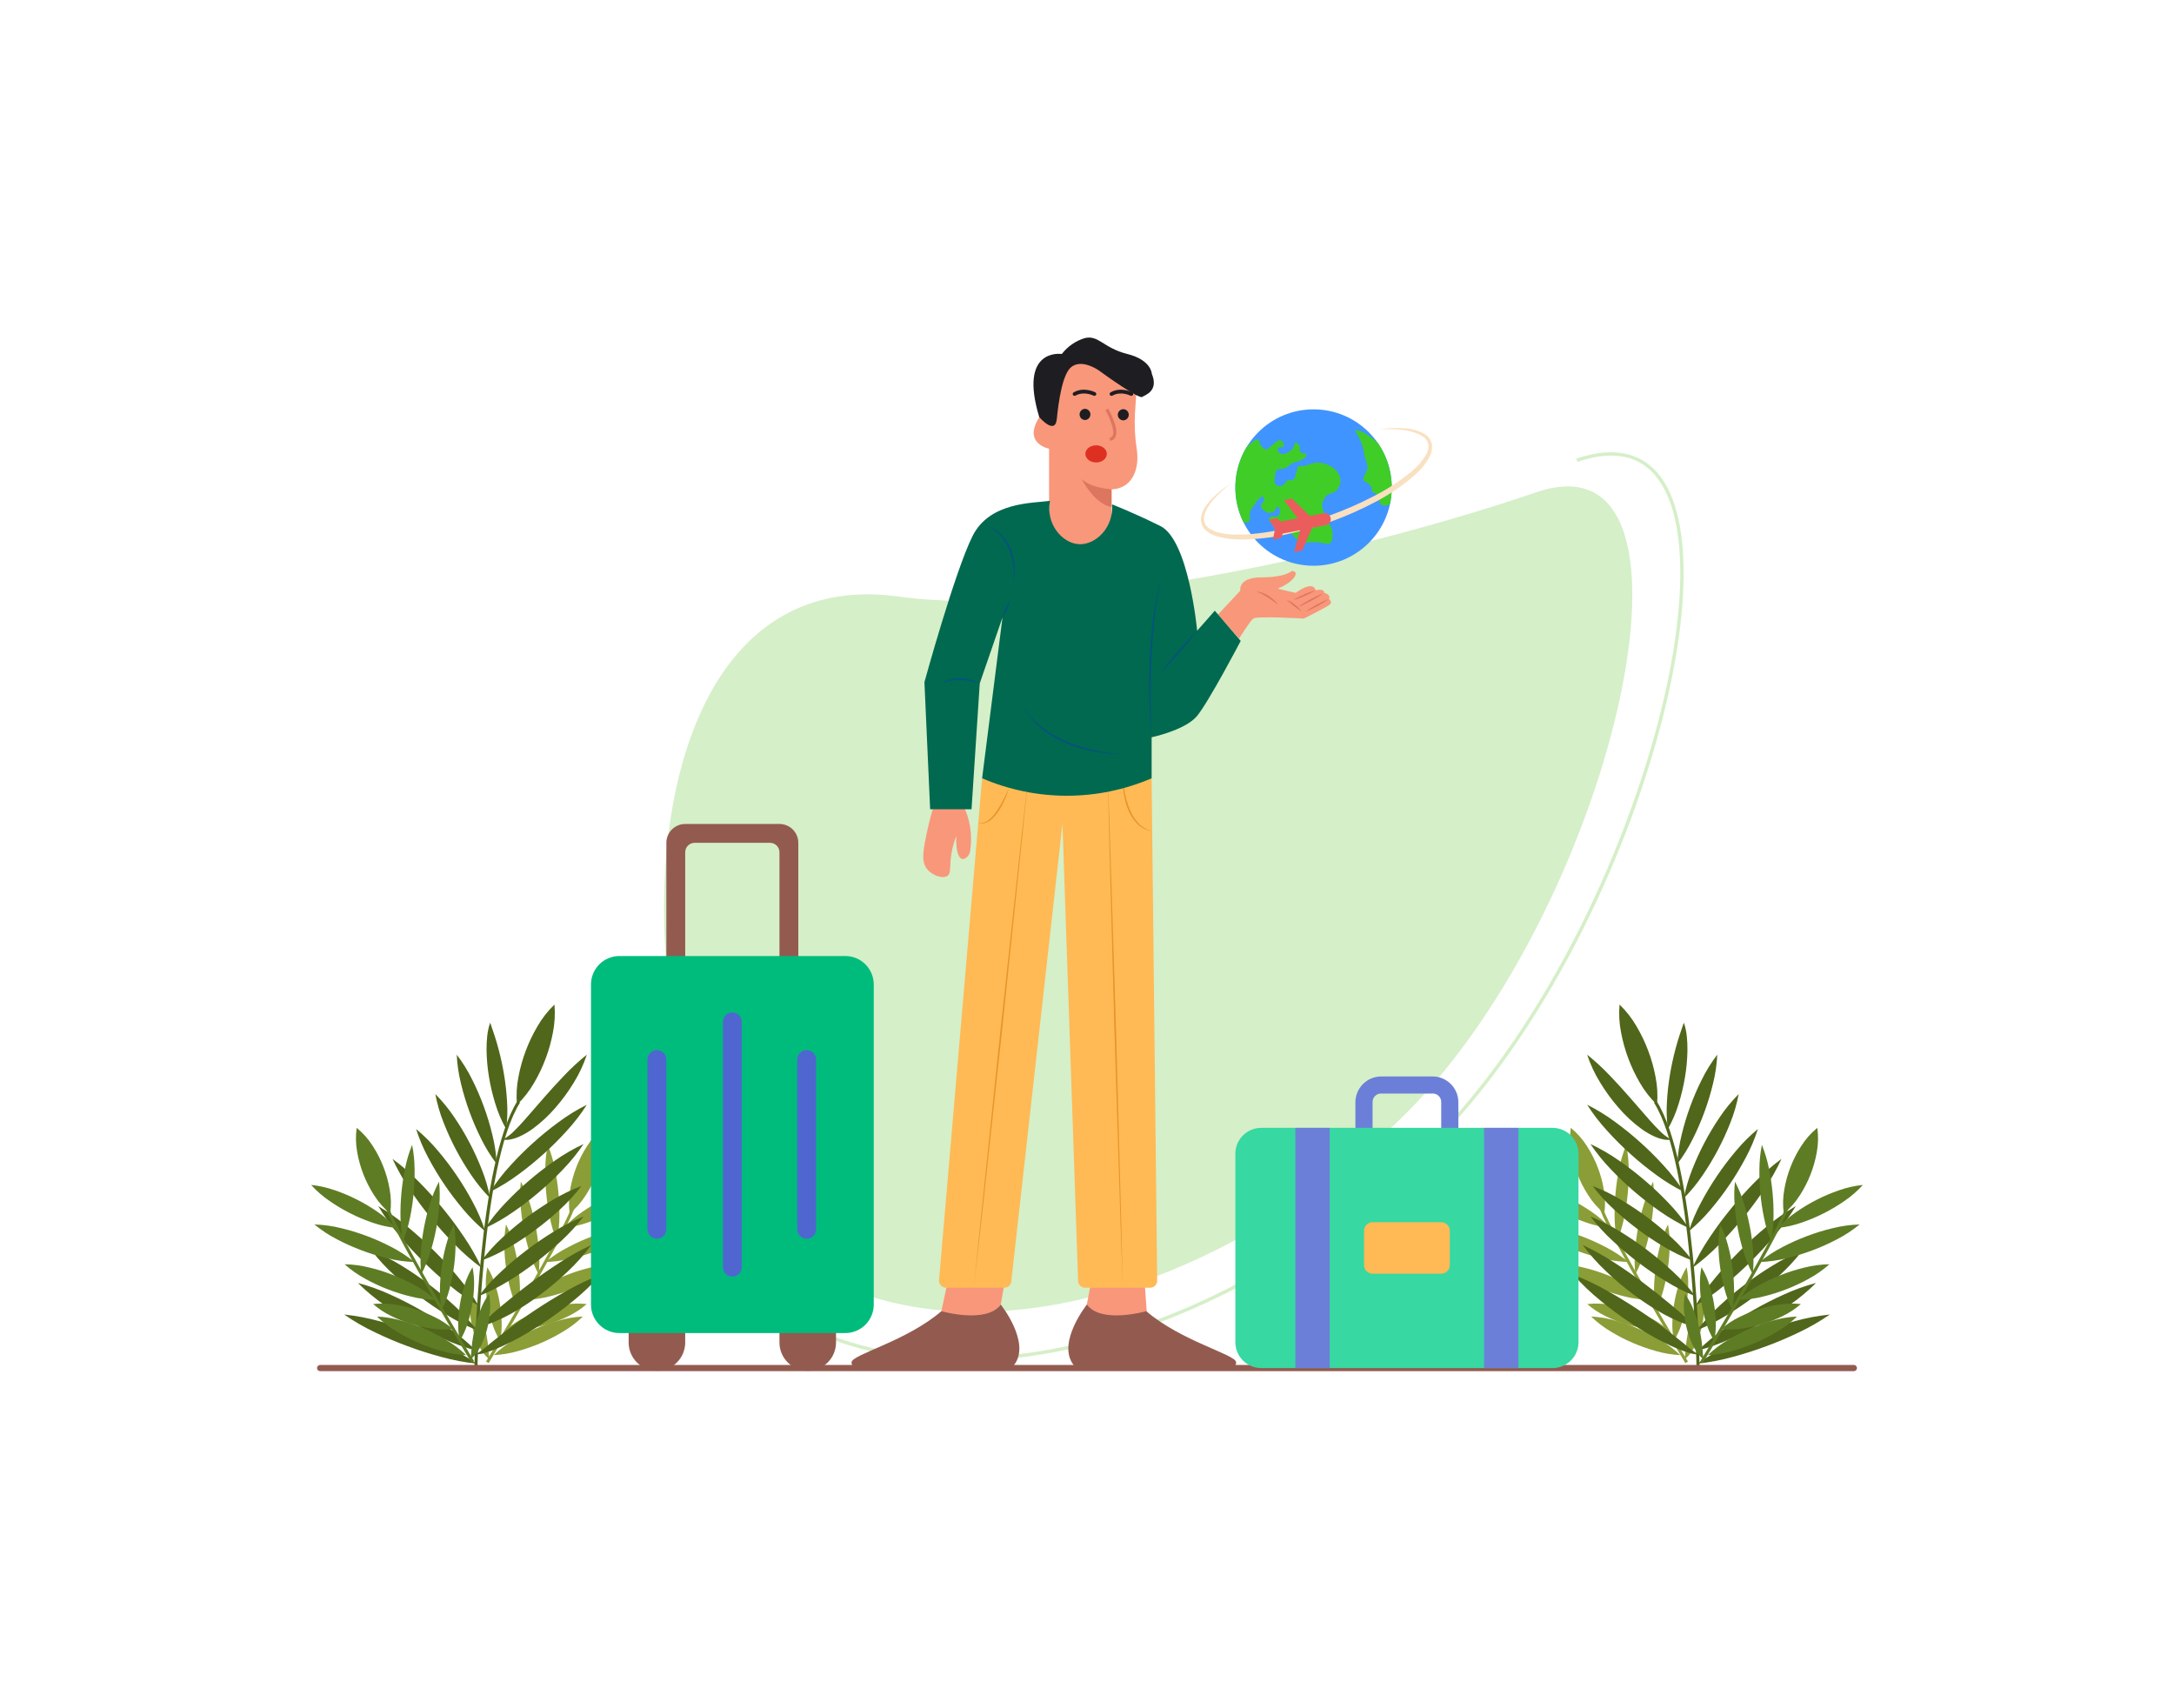 <svg width="700" height="550" viewBox="0 0 700 550" fill="none" xmlns="http://www.w3.org/2000/svg">
<path d="M542.656 438.872C541.688 437.262 518.902 399.286 515.216 389.458L516.136 389.113C519.79 398.858 543.261 437.973 543.498 438.367L542.656 438.872Z" fill="#8B9D36"/>
<path d="M523.63 368.602C522.637 371.06 521.877 373.606 521.362 376.206C520.835 378.753 520.447 381.327 520.202 383.916C519.95 386.505 519.843 389.105 519.882 391.706C519.897 394.358 520.166 397.002 520.684 399.602C521.682 397.145 522.444 394.599 522.958 391.998C523.486 389.451 523.871 386.877 524.112 384.288C524.359 381.699 524.464 379.098 524.426 376.498C524.41 373.847 524.144 371.203 523.631 368.602H523.63ZM532.293 380.446C531.083 382.736 530.097 385.137 529.349 387.616C528.594 390.039 527.977 392.503 527.499 394.996C527.016 397.487 526.675 400.005 526.479 402.535C526.255 405.115 526.283 407.711 526.563 410.286C527.777 407.998 528.765 405.598 529.513 403.118C530.268 400.695 530.884 398.23 531.357 395.737C531.836 393.245 532.175 390.727 532.372 388.197C532.595 385.617 532.568 383.022 532.293 380.447V380.446ZM537.066 394.235C536.001 396.363 535.161 398.597 534.56 400.9C533.953 403.143 533.485 405.421 533.158 407.721C532.824 410.021 532.635 412.339 532.59 414.662C532.521 417.041 532.705 419.421 533.137 421.762C534.207 419.636 535.049 417.402 535.648 415.099C536.256 412.856 536.722 410.577 537.045 408.276C537.374 405.976 537.562 403.657 537.607 401.334C537.675 398.955 537.493 396.576 537.066 394.235ZM543.077 407.999C542.008 409.781 541.155 411.685 540.536 413.669C539.917 415.586 539.435 417.545 539.093 419.531C538.745 421.515 538.541 423.522 538.482 425.535C538.398 427.613 538.565 429.693 538.979 431.731C540.053 429.95 540.908 428.047 541.525 426.061C542.145 424.144 542.625 422.185 542.963 420.199C543.307 418.214 543.509 416.207 543.569 414.194C543.652 412.117 543.487 410.037 543.077 407.999ZM548.38 416.601C547.289 418.147 546.388 419.819 545.697 421.581C545.02 423.263 544.457 424.989 544.011 426.747C543.569 428.491 543.229 430.26 542.992 432.044C542.882 432.944 542.781 433.837 542.714 434.749C542.679 435.678 542.58 436.603 542.417 437.518C542.644 437.396 542.862 437.259 543.069 437.106L543.599 436.576C543.936 436.214 544.246 435.827 544.525 435.418C545.063 434.63 545.539 433.801 545.949 432.94C546.746 431.266 547.371 429.515 547.817 427.715C548.272 425.931 548.566 424.111 548.697 422.275C548.856 420.378 548.749 418.468 548.38 416.601ZM518.48 395.366C516.698 393.412 514.692 391.673 512.505 390.186C510.397 388.721 508.19 387.405 505.9 386.246C503.614 385.081 501.248 384.08 498.82 383.249C496.326 382.365 493.735 381.78 491.103 381.507C492.881 383.466 494.886 385.207 497.075 386.694C499.182 388.159 501.39 389.474 503.683 390.627C505.972 391.787 508.339 392.786 510.767 393.618C513.261 394.5 515.849 395.087 518.48 395.366ZM524.349 406.329C522.07 404.465 519.599 402.848 516.979 401.505C514.434 400.17 511.809 398.994 509.119 397.985C506.432 396.968 503.683 396.121 500.889 395.451C498.032 394.735 495.107 394.327 492.164 394.235C494.44 396.104 496.91 397.724 499.531 399.066C502.075 400.402 504.701 401.576 507.393 402.58C510.082 403.592 512.832 404.436 515.626 405.107C518.482 405.821 521.406 406.231 524.349 406.329ZM531.258 418.514C529.229 416.713 527 415.15 524.615 413.856C522.31 412.576 519.921 411.453 517.465 410.496C515.011 409.532 512.494 408.737 509.931 408.119C507.3 407.454 504.601 407.096 501.887 407.052C503.913 408.858 506.141 410.423 508.527 411.716C510.831 412.997 513.221 414.118 515.68 415.07C518.136 416.029 520.653 416.822 523.216 417.441C525.847 418.104 528.545 418.464 531.258 418.514ZM536.718 427.893C534.95 426.361 532.988 425.069 530.883 424.05C528.869 423.048 526.779 422.208 524.633 421.537C522.488 420.859 520.292 420.355 518.066 420.03C515.755 419.665 513.405 419.61 511.079 419.865C512.844 421.402 514.805 422.696 516.912 423.715C518.925 424.717 521.017 425.555 523.165 426.221C525.311 426.894 527.507 427.396 529.733 427.722C532.044 428.085 534.392 428.143 536.718 427.893Z" fill="#8B9D36"/>
<path d="M541.028 436.309C539.085 434.444 536.933 432.808 534.615 431.436C532.377 430.081 530.049 428.88 527.648 427.842C525.25 426.796 522.782 425.919 520.262 425.215C517.675 424.462 515.008 424.014 512.317 423.879C514.257 425.749 516.408 427.387 518.727 428.759C520.964 430.115 523.293 431.314 525.697 432.347C528.098 433.387 530.566 434.263 533.086 434.967C535.673 435.718 538.338 436.168 541.028 436.309ZM516.573 390.7C516.931 388.081 516.867 385.421 516.381 382.823C515.954 380.373 515.281 377.973 514.374 375.658C513.475 373.34 512.342 371.119 510.992 369.031C509.585 366.792 507.823 364.796 505.776 363.122C505.409 365.741 505.471 368.403 505.958 371.002C506.385 373.452 507.06 375.851 507.974 378.164C508.88 380.48 510.016 382.698 511.365 384.787C512.773 387.024 514.531 389.021 516.573 390.7Z" fill="#8B9D36"/>
<path d="M546.261 440.477C546.251 439.823 545.058 374.799 532.549 354.993L533.379 354.468C546.035 374.508 547.199 437.778 547.244 440.461L546.261 440.477Z" fill="#50661A"/>
<path d="M537.03 363.507C536.641 360.572 536.542 357.605 536.736 354.65C536.899 351.771 537.219 348.903 537.693 346.058C538.152 343.225 538.776 340.42 539.509 337.638C540.242 334.838 541.168 332.144 542.156 329.275C542.436 329.988 542.648 330.725 542.79 331.477C542.948 332.215 543.064 332.962 543.136 333.714C543.289 335.189 543.356 336.673 543.336 338.156C543.292 341.074 543.025 343.984 542.536 346.861C542.06 349.729 541.387 352.561 540.522 355.337C539.666 358.182 538.496 360.922 537.031 363.507H537.03ZM521.474 323.441C523.649 325.539 525.515 327.935 527.014 330.559C528.474 333.048 529.717 335.659 530.727 338.362C531.746 341.062 532.526 343.846 533.057 346.682C533.651 349.646 533.815 352.681 533.544 355.692C531.362 353.599 529.493 351.202 527.994 348.576C526.532 346.088 525.293 343.476 524.29 340.771C523.277 338.069 522.501 335.284 521.968 332.448C521.376 329.484 521.21 326.452 521.474 323.441ZM511.043 339.566C513.624 341.64 516.062 343.886 518.339 346.289C520.594 348.626 522.746 351.016 524.851 353.419L531.106 360.597C532.155 361.772 533.216 362.93 534.336 364.027C535.443 365.189 536.732 366.163 538.152 366.91C537.286 367.062 536.398 367.039 535.54 366.844C534.675 366.672 533.831 366.407 533.023 366.053C531.442 365.358 529.939 364.497 528.541 363.483C525.827 361.496 523.35 359.204 521.158 356.652C518.978 354.152 517.014 351.471 515.29 348.637C513.515 345.795 512.089 342.75 511.043 339.567V339.566ZM511.043 355.691C514.225 357.28 517.26 359.147 520.113 361.27C522.936 363.334 525.653 365.542 528.251 367.883C530.855 370.218 533.335 372.687 535.683 375.28C538.094 377.895 540.265 380.721 542.173 383.723C538.988 382.139 535.952 380.274 533.099 378.15C530.275 376.086 527.56 373.877 524.966 371.531C522.366 369.192 519.886 366.721 517.538 364.129C515.129 361.513 512.955 358.69 511.043 355.691ZM512.104 368.343C515.309 369.835 518.376 371.609 521.267 373.643C524.127 375.62 526.884 377.742 529.527 380.001C532.174 382.254 534.702 384.644 537.1 387.161C539.562 389.699 541.791 392.454 543.76 395.391C540.551 393.905 537.483 392.133 534.591 390.097C531.731 388.121 528.976 385.997 526.337 383.733C523.693 381.476 521.166 379.084 518.767 376.568C516.307 374.029 514.077 371.277 512.104 368.343ZM512.811 381.867C516.001 383.066 519.074 384.557 521.99 386.32C524.869 388.027 527.654 389.885 530.335 391.889C533.021 393.886 535.596 396.027 538.049 398.303C540.569 400.597 542.87 403.122 544.921 405.843C541.729 404.649 538.655 403.16 535.739 401.396C532.859 399.69 530.075 397.83 527.397 395.822C524.715 393.821 522.141 391.678 519.687 389.402C517.169 387.107 514.867 384.584 512.811 381.867ZM512.104 391.678C515.441 393.021 518.655 394.652 521.708 396.554C524.727 398.401 527.651 400.399 530.468 402.54C533.291 404.675 536.003 406.953 538.592 409.366C541.245 411.795 543.679 414.454 545.864 417.312C542.524 415.975 539.31 414.345 536.257 412.441C533.237 410.595 530.314 408.596 527.5 406.45C524.68 404.311 521.97 402.031 519.38 399.619C516.728 397.189 514.293 394.533 512.104 391.679V391.678ZM509.63 400.87C513.104 402.486 516.459 404.348 519.668 406.442C522.855 408.482 525.938 410.639 528.944 412.89C531.953 415.131 534.897 417.459 537.77 419.872C540.68 422.262 543.428 424.752 546.438 427.217C544.505 426.899 542.618 426.348 540.818 425.577C539.035 424.832 537.293 423.993 535.598 423.064C532.265 421.2 529.061 419.115 526.006 416.823C522.962 414.541 520.053 412.086 517.292 409.469C514.479 406.844 511.914 403.966 509.629 400.871L509.63 400.87ZM506.624 410.417C510.378 411.876 514.021 413.608 517.524 415.597C521.006 417.537 524.384 419.618 527.684 421.81C530.985 424.001 534.207 426.305 537.349 428.722C538.92 429.934 540.475 431.167 542.016 432.422C543.506 433.743 545.089 434.956 546.753 436.05C545.71 436.051 544.674 435.873 543.691 435.524C542.713 435.226 541.748 434.886 540.798 434.506C538.908 433.756 537.082 432.898 535.291 431.989C531.736 430.158 528.288 428.124 524.966 425.898C521.644 423.688 518.437 421.31 515.356 418.775C512.219 416.235 509.299 413.439 506.624 410.417ZM540.078 374.738C540.237 371.548 540.709 368.382 541.486 365.284C542.22 362.243 543.128 359.246 544.204 356.309C545.272 353.369 546.51 350.493 547.911 347.696C549.315 344.827 550.999 342.103 552.94 339.566C552.786 342.757 552.317 345.924 551.538 349.022C550.804 352.063 549.895 355.059 548.814 357.995C547.741 360.933 546.501 363.808 545.1 366.605C543.696 369.474 542.014 372.198 540.078 374.738ZM542.173 385.776C542.775 382.603 543.684 379.496 544.886 376.499C546.038 373.551 547.355 370.671 548.832 367.872C550.302 365.069 551.931 362.352 553.712 359.736C555.503 357.049 557.554 354.543 559.834 352.256C559.237 355.43 558.331 358.539 557.127 361.536C555.976 364.484 554.656 367.363 553.175 370.16C551.701 372.961 550.071 375.676 548.291 378.293C546.498 380.979 544.449 383.485 542.173 385.776ZM543.76 396.451C544.793 393.231 546.122 390.113 547.73 387.138C549.285 384.204 550.996 381.355 552.857 378.605C554.711 375.85 556.714 373.198 558.857 370.662C561.016 368.058 563.415 365.663 566.022 363.507C564.994 366.73 563.667 369.849 562.056 372.824C560.502 375.759 558.789 378.607 556.924 381.354C555.066 384.106 553.062 386.756 550.919 389.292C548.759 391.895 546.362 394.292 543.759 396.452L543.76 396.451ZM544.921 408.228C546.541 404.747 548.443 401.404 550.607 398.233C552.72 395.079 554.975 392.041 557.372 389.119C559.761 386.19 562.288 383.375 564.953 380.672C567.629 377.918 570.529 375.391 573.623 373.116C572.01 376.601 570.11 379.946 567.943 383.116C565.83 386.269 563.573 389.306 561.173 392.226C558.778 395.15 556.249 397.964 553.586 400.668C550.909 403.42 548.011 405.948 544.921 408.228ZM545.864 420.44C547.85 417.131 550.102 413.989 552.598 411.045C555.041 408.113 557.612 405.311 560.313 402.638C563.006 399.958 565.826 397.405 568.771 394.98C571.732 392.504 574.892 390.276 578.22 388.32C576.239 391.633 573.989 394.777 571.491 397.72C569.048 400.652 566.475 403.453 563.771 406.122C561.073 408.797 558.252 411.348 555.309 413.776C552.347 416.25 549.188 418.479 545.864 420.441V420.44ZM546.438 428.272C548.641 425.417 551.089 422.759 553.754 420.329C556.356 417.916 559.078 415.636 561.909 413.497C564.735 411.352 567.67 409.352 570.701 407.507C573.765 405.604 576.991 403.975 580.341 402.638C578.142 405.497 575.696 408.157 573.03 410.587C570.428 413 567.705 415.278 564.87 417.413C562.04 419.554 559.104 421.552 556.074 423.398C553.01 425.3 549.785 426.93 546.438 428.272ZM546.753 434.813C549.396 432.207 552.255 429.83 555.299 427.707C558.288 425.582 561.367 423.617 564.538 421.81C567.703 419.995 570.957 418.334 574.3 416.829C577.673 415.279 581.172 414.021 584.76 413.069C582.121 415.679 579.263 418.058 576.217 420.18C573.228 422.305 570.148 424.268 566.976 426.071C563.807 427.88 560.552 429.539 557.21 431.047C553.837 432.595 550.339 433.855 546.753 434.813ZM546.509 439.055C549.68 436.867 553.024 434.94 556.508 433.295C559.931 431.648 563.429 430.162 566.991 428.843C570.546 427.521 574.162 426.366 577.841 425.379C581.555 424.352 585.348 423.635 589.181 423.233C586.013 425.427 582.67 427.356 579.184 428.999C575.753 430.655 572.257 432.137 568.698 433.446C565.137 434.768 561.516 435.922 557.846 436.904C554.132 437.928 550.34 438.647 546.509 439.055Z" fill="#50661A"/>
<path d="M548.276 438.872L547.434 438.367C547.671 437.973 571.142 398.857 574.796 389.113L575.716 389.458C572.03 399.286 549.244 437.261 548.276 438.872Z" fill="#5E7C24"/>
<path d="M567.302 368.602C568.295 371.06 569.055 373.606 569.57 376.206C570.097 378.753 570.485 381.327 570.73 383.916C570.982 386.505 571.089 389.105 571.05 391.706C571.035 394.358 570.766 397.002 570.248 399.602C569.25 397.145 568.488 394.599 567.974 391.998C567.446 389.451 567.061 386.877 566.82 384.288C566.573 381.699 566.468 379.098 566.506 376.498C566.522 373.847 566.789 371.203 567.302 368.602ZM558.639 380.446C559.849 382.736 560.835 385.137 561.583 387.616C562.338 390.039 562.955 392.503 563.433 394.996C563.916 397.487 564.257 400.005 564.453 402.535C564.677 405.115 564.649 407.711 564.369 410.286C563.155 407.998 562.167 405.598 561.419 403.118C560.664 400.695 560.049 398.23 559.576 395.737C559.096 393.245 558.757 390.727 558.56 388.197C558.337 385.617 558.364 383.022 558.639 380.447V380.446ZM553.866 394.235C554.931 396.363 555.771 398.597 556.372 400.9C556.979 403.143 557.447 405.421 557.774 407.721C558.108 410.021 558.297 412.339 558.342 414.662C558.411 417.041 558.227 419.421 557.795 421.762C556.725 419.636 555.883 417.402 555.284 415.099C554.676 412.856 554.21 410.577 553.887 408.276C553.558 405.976 553.37 403.657 553.325 401.334C553.257 398.955 553.439 396.576 553.866 394.235ZM547.855 407.999C548.925 409.781 549.778 411.685 550.397 413.669C551.016 415.586 551.498 417.545 551.839 419.531C552.187 421.515 552.391 423.522 552.45 425.535C552.534 427.613 552.367 429.693 551.953 431.731C550.879 429.95 550.024 428.047 549.407 426.061C548.787 424.144 548.307 422.185 547.969 420.199C547.625 418.214 547.423 416.207 547.363 414.194C547.28 412.117 547.445 410.037 547.855 407.999ZM542.552 416.601C543.643 418.147 544.544 419.819 545.235 421.581C545.912 423.263 546.475 424.989 546.921 426.747C547.363 428.491 547.703 430.26 547.94 432.044C548.05 432.944 548.151 433.837 548.218 434.749C548.253 435.678 548.352 436.603 548.515 437.518C548.288 437.396 548.07 437.259 547.863 437.106L547.333 436.576C546.995 436.214 546.686 435.827 546.407 435.418C545.869 434.63 545.393 433.801 544.983 432.94C544.186 431.266 543.56 429.515 543.115 427.715C542.66 425.931 542.366 424.111 542.235 422.275C542.076 420.378 542.183 418.468 542.552 416.601ZM572.452 395.366C574.235 393.412 576.24 391.673 578.428 390.186C580.535 388.721 582.742 387.405 585.032 386.246C587.318 385.081 589.684 384.08 592.112 383.249C594.606 382.365 597.197 381.78 599.829 381.507C598.051 383.466 596.046 385.207 593.857 386.694C591.75 388.159 589.542 389.474 587.249 390.627C584.96 391.787 582.593 392.786 580.165 393.618C577.671 394.5 575.082 395.087 572.452 395.366ZM566.583 406.329C568.862 404.465 571.333 402.848 573.953 401.505C576.498 400.17 579.123 398.994 581.813 397.985C584.5 396.968 587.249 396.121 590.043 395.451C592.9 394.735 595.825 394.327 598.768 394.235C596.492 396.104 594.022 397.723 591.401 399.065C588.857 400.401 586.231 401.575 583.539 402.58C580.85 403.592 578.1 404.435 575.306 405.106C572.45 405.821 569.526 406.231 566.583 406.329ZM559.674 418.514C561.704 416.713 563.933 415.15 566.318 413.856C568.623 412.576 571.012 411.453 573.468 410.496C575.921 409.532 578.438 408.738 581 408.12C583.631 407.455 586.33 407.097 589.044 407.053C587.018 408.859 584.79 410.424 582.404 411.717C580.1 412.998 577.71 414.119 575.251 415.071C572.795 416.03 570.278 416.823 567.715 417.442C565.084 418.105 562.386 418.466 559.673 418.515L559.674 418.514ZM554.214 427.893C555.982 426.361 557.944 425.069 560.049 424.05C562.063 423.048 564.153 422.208 566.299 421.537C568.444 420.859 570.64 420.355 572.866 420.03C575.177 419.665 577.527 419.61 579.853 419.865C578.088 421.402 576.127 422.696 574.02 423.715C572.006 424.717 569.915 425.555 567.767 426.221C565.621 426.894 563.425 427.396 561.199 427.722C558.888 428.085 556.54 428.143 554.214 427.893Z" fill="#5E7C24"/>
<path d="M549.904 436.309C551.848 434.444 554 432.808 556.318 431.436C558.556 430.081 560.883 428.88 563.284 427.842C565.682 426.796 568.15 425.919 570.67 425.215C573.257 424.462 575.924 424.014 578.615 423.879C576.675 425.749 574.524 427.387 572.205 428.759C569.968 430.115 567.639 431.314 565.235 432.347C562.834 433.387 560.366 434.263 557.846 434.967C555.259 435.718 552.594 436.168 549.904 436.309ZM574.36 390.7C574.001 388.081 574.065 385.422 574.55 382.823C574.978 380.373 575.65 377.973 576.558 375.658C577.457 373.34 578.59 371.119 579.94 369.031C581.347 366.792 583.109 364.796 585.156 363.122C585.523 365.741 585.461 368.403 584.974 371.002C584.547 373.452 583.872 375.851 582.958 378.164C582.052 380.48 580.916 382.698 579.567 384.787C578.159 387.024 576.401 389.021 574.36 390.7Z" fill="#5E7C24"/>
<path d="M157.344 438.872L156.503 438.367C156.739 437.973 180.211 398.857 183.863 389.113L184.783 389.458C181.098 399.286 158.313 437.261 157.344 438.872Z" fill="#8B9D36"/>
<path d="M176.37 368.602C177.363 371.06 178.123 373.606 178.638 376.206C179.165 378.753 179.553 381.327 179.798 383.916C180.05 386.505 180.157 389.105 180.118 391.706C180.103 394.358 179.834 397.002 179.316 399.602C178.318 397.145 177.556 394.599 177.042 391.998C176.514 389.451 176.129 386.877 175.888 384.288C175.641 381.699 175.536 379.098 175.574 376.498C175.59 373.847 175.856 371.203 176.369 368.602H176.37ZM167.707 380.446C168.917 382.736 169.903 385.137 170.651 387.616C171.406 390.039 172.023 392.503 172.501 394.996C172.984 397.487 173.325 400.005 173.521 402.535C173.745 405.115 173.717 407.711 173.437 410.286C172.223 407.998 171.235 405.598 170.487 403.118C169.732 400.695 169.116 398.23 168.643 395.737C168.164 393.245 167.825 390.727 167.628 388.197C167.405 385.617 167.432 383.022 167.707 380.447V380.446ZM162.934 394.235C163.999 396.363 164.839 398.597 165.44 400.9C166.047 403.143 166.515 405.421 166.842 407.721C167.176 410.021 167.365 412.339 167.41 414.662C167.479 417.041 167.295 419.421 166.863 421.762C165.793 419.636 164.951 417.402 164.352 415.099C163.744 412.856 163.278 410.577 162.955 408.276C162.626 405.976 162.438 403.657 162.393 401.334C162.325 398.955 162.507 396.576 162.934 394.235ZM156.923 407.999C157.992 409.781 158.845 411.685 159.464 413.669C160.083 415.586 160.565 417.545 160.907 419.531C161.255 421.515 161.459 423.522 161.518 425.535C161.602 427.613 161.435 429.693 161.021 431.731C159.947 429.95 159.092 428.047 158.475 426.061C157.855 424.144 157.375 422.185 157.037 420.199C156.693 418.214 156.491 416.207 156.431 414.194C156.348 412.117 156.513 410.037 156.923 407.999ZM151.62 416.601C152.711 418.147 153.612 419.819 154.303 421.581C154.98 423.263 155.543 424.989 155.989 426.747C156.431 428.491 156.771 430.26 157.008 432.044C157.118 432.944 157.219 433.837 157.286 434.749C157.321 435.678 157.42 436.603 157.583 437.518C157.356 437.396 157.138 437.259 156.93 437.106L156.401 436.576C156.063 436.214 155.754 435.827 155.475 435.418C154.937 434.63 154.461 433.801 154.051 432.94C153.254 431.266 152.628 429.515 152.183 427.715C151.728 425.931 151.434 424.111 151.303 422.275C151.144 420.378 151.251 418.468 151.62 416.601ZM181.52 395.366C183.302 393.412 185.308 391.673 187.495 390.186C189.603 388.721 191.81 387.405 194.1 386.246C196.386 385.081 198.752 384.08 201.18 383.249C203.674 382.365 206.265 381.78 208.897 381.507C207.119 383.466 205.114 385.207 202.925 386.694C200.818 388.159 198.61 389.474 196.317 390.627C194.028 391.787 191.661 392.786 189.233 393.618C186.739 394.5 184.15 395.087 181.52 395.366ZM175.651 406.329C177.93 404.465 180.401 402.848 183.021 401.505C185.566 400.17 188.191 398.994 190.881 397.985C193.568 396.968 196.317 396.121 199.111 395.451C201.967 394.735 204.893 394.327 207.836 394.235C205.56 396.104 203.09 397.724 200.469 399.066C197.925 400.402 195.299 401.576 192.607 402.58C189.918 403.592 187.168 404.436 184.374 405.107C181.518 405.821 178.594 406.231 175.651 406.329ZM168.742 418.514C170.771 416.713 173 415.15 175.385 413.856C177.69 412.576 180.079 411.453 182.535 410.496C184.989 409.532 187.506 408.737 190.069 408.119C192.7 407.454 195.399 407.096 198.113 407.052C196.087 408.858 193.859 410.423 191.473 411.716C189.169 412.997 186.779 414.118 184.32 415.07C181.864 416.029 179.347 416.822 176.784 417.441C174.153 418.104 171.455 418.464 168.742 418.514ZM163.282 427.893C165.05 426.361 167.012 425.069 169.117 424.05C171.131 423.048 173.221 422.208 175.367 421.537C177.512 420.859 179.708 420.355 181.934 420.03C184.245 419.665 186.595 419.61 188.921 419.865C187.156 421.402 185.195 422.696 183.088 423.715C181.074 424.717 178.983 425.555 176.835 426.221C174.689 426.894 172.493 427.396 170.267 427.722C167.956 428.085 165.608 428.143 163.282 427.893Z" fill="#8B9D36"/>
<path d="M158.972 436.309C160.915 434.444 163.067 432.808 165.385 431.436C167.623 430.081 169.951 428.88 172.352 427.842C174.75 426.796 177.218 425.919 179.738 425.215C182.325 424.462 184.992 424.014 187.683 423.879C185.743 425.749 183.592 427.387 181.273 428.759C179.036 430.115 176.707 431.314 174.303 432.347C171.902 433.387 169.434 434.263 166.914 434.967C164.327 435.718 161.662 436.168 158.972 436.309ZM183.427 390.7C183.068 388.081 183.133 385.421 183.619 382.823C184.046 380.373 184.719 377.973 185.626 375.658C186.525 373.34 187.658 371.119 189.008 369.031C190.415 366.792 192.177 364.796 194.224 363.122C194.591 365.741 194.529 368.403 194.042 371.002C193.615 373.452 192.94 375.851 192.026 378.164C191.12 380.48 189.984 382.698 188.635 384.787C187.227 387.024 185.469 389.021 183.427 390.7Z" fill="#8B9D36"/>
<path d="M153.738 440.477L152.755 440.461C152.799 437.778 153.965 374.508 166.621 354.468L167.451 354.993C154.942 374.801 153.749 439.823 153.738 440.477Z" fill="#50661A"/>
<path d="M162.97 363.507C163.359 360.572 163.458 357.605 163.264 354.65C163.101 351.771 162.781 348.903 162.307 346.058C161.848 343.225 161.224 340.42 160.491 337.638C159.758 334.838 158.832 332.144 157.844 329.275C157.564 329.988 157.352 330.725 157.21 331.477C157.052 332.215 156.936 332.962 156.864 333.714C156.71 335.189 156.644 336.673 156.664 338.156C156.708 341.074 156.975 343.984 157.464 346.861C157.94 349.729 158.613 352.561 159.478 355.337C160.333 358.182 161.504 360.922 162.969 363.507H162.97ZM178.526 323.441C176.351 325.539 174.485 327.935 172.986 330.559C171.526 333.048 170.283 335.659 169.273 338.362C168.254 341.062 167.474 343.846 166.943 346.682C166.349 349.646 166.185 352.681 166.456 355.692C168.638 353.599 170.507 351.202 172.006 348.576C173.467 346.088 174.707 343.476 175.71 340.771C176.723 338.069 177.499 335.284 178.032 332.448C178.624 329.484 178.79 326.452 178.526 323.441ZM188.957 339.566C186.376 341.64 183.938 343.886 181.661 346.289C179.406 348.626 177.254 351.016 175.149 353.419L168.894 360.597C167.845 361.772 166.784 362.93 165.664 364.027C164.557 365.189 163.268 366.163 161.848 366.91C162.714 367.062 163.602 367.039 164.46 366.844C165.325 366.672 166.169 366.407 166.977 366.053C168.558 365.358 170.061 364.497 171.459 363.483C174.173 361.496 176.65 359.204 178.842 356.652C181.022 354.152 182.986 351.471 184.71 348.637C186.485 345.795 187.911 342.75 188.957 339.567V339.566ZM188.957 355.691C185.775 357.28 182.74 359.147 179.887 361.27C177.064 363.334 174.347 365.542 171.749 367.883C169.145 370.218 166.665 372.687 164.317 375.28C161.906 377.895 159.734 380.721 157.827 383.723C161.012 382.139 164.048 380.274 166.901 378.15C169.725 376.086 172.439 373.877 175.034 371.531C177.634 369.192 180.114 366.721 182.462 364.129C184.871 361.513 187.045 358.69 188.957 355.691ZM187.896 368.343C184.691 369.835 181.624 371.609 178.733 373.643C175.873 375.62 173.116 377.742 170.473 380.001C167.826 382.254 165.298 384.644 162.9 387.161C160.438 389.699 158.209 392.454 156.24 395.391C159.449 393.905 162.517 392.133 165.409 390.097C168.269 388.121 171.024 385.997 173.663 383.733C176.307 381.476 178.834 379.084 181.233 376.568C183.693 374.029 185.923 371.277 187.896 368.343ZM187.189 381.867C183.999 383.066 180.926 384.557 178.01 386.32C175.131 388.027 172.346 389.885 169.665 391.889C166.979 393.886 164.404 396.027 161.951 398.303C159.431 400.597 157.13 403.122 155.079 405.843C158.271 404.649 161.345 403.16 164.261 401.396C167.14 399.69 169.925 397.83 172.603 395.822C175.285 393.821 177.859 391.678 180.313 389.402C182.831 387.107 185.133 384.584 187.189 381.867ZM187.896 391.678C184.559 393.021 181.345 394.652 178.292 396.554C175.273 398.401 172.349 400.399 169.532 402.54C166.709 404.675 163.997 406.953 161.408 409.366C158.755 411.795 156.321 414.454 154.136 417.312C157.476 415.975 160.69 414.345 163.743 412.441C166.763 410.595 169.685 408.596 172.5 406.45C175.32 404.311 178.03 402.031 180.62 399.619C183.272 397.189 185.706 394.533 187.896 391.679V391.678ZM190.37 400.87C186.896 402.486 183.541 404.348 180.332 406.442C177.162 408.477 174.068 410.628 171.056 412.89C168.046 415.131 165.103 417.459 162.23 419.872C159.32 422.262 156.572 424.752 153.562 427.217C155.495 426.899 157.382 426.348 159.182 425.577C160.965 424.832 162.707 423.993 164.402 423.064C167.735 421.2 170.939 419.115 173.994 416.823C177.038 414.541 179.947 412.086 182.708 409.469C185.521 406.844 188.086 403.966 190.371 400.871L190.37 400.87ZM193.376 410.417C189.621 411.876 185.978 413.608 182.476 415.597C179.01 417.535 175.621 419.608 172.316 421.81C169.015 424.001 165.793 426.305 162.651 428.722C161.08 429.934 159.525 431.167 157.984 432.422C156.494 433.743 154.911 434.956 153.247 436.05C154.29 436.051 155.326 435.873 156.309 435.524C157.287 435.226 158.252 434.886 159.202 434.506C161.092 433.756 162.918 432.898 164.709 431.989C168.264 430.158 171.712 428.124 175.034 425.898C178.356 423.688 181.563 421.31 184.644 418.775C187.781 416.235 190.701 413.439 193.376 410.417ZM159.922 374.738C159.763 371.548 159.291 368.382 158.514 365.284C157.78 362.243 156.872 359.246 155.796 356.309C154.728 353.369 153.49 350.493 152.089 347.696C150.685 344.827 149.001 342.103 147.06 339.566C147.214 342.757 147.683 345.924 148.462 349.022C149.196 352.063 150.105 355.059 151.186 357.995C152.259 360.933 153.499 363.808 154.9 366.605C156.304 369.474 157.986 372.198 159.922 374.738ZM157.827 385.776C157.225 382.603 156.316 379.496 155.114 376.499C153.962 373.551 152.645 370.671 151.168 367.872C149.698 365.069 148.069 362.352 146.288 359.736C144.497 357.049 142.446 354.543 140.166 352.256C140.763 355.43 141.669 358.539 142.873 361.536C144.024 364.484 145.344 367.363 146.825 370.16C148.299 372.961 149.929 375.676 151.709 378.293C153.502 380.979 155.551 383.485 157.827 385.776ZM156.24 396.451C155.207 393.231 153.878 390.113 152.27 387.138C150.715 384.204 149.004 381.355 147.143 378.605C145.289 375.85 143.286 373.198 141.143 370.662C138.984 368.058 136.585 365.663 133.978 363.507C135.006 366.73 136.333 369.849 137.944 372.824C139.498 375.759 141.211 378.607 143.076 381.354C144.934 384.106 146.938 386.756 149.081 389.292C151.241 391.895 153.638 394.292 156.241 396.452L156.24 396.451ZM155.079 408.228C153.459 404.747 151.557 401.404 149.393 398.233C147.28 395.079 145.025 392.041 142.628 389.119C140.239 386.19 137.712 383.375 135.047 380.672C132.371 377.918 129.471 375.391 126.377 373.116C127.99 376.601 129.89 379.946 132.057 383.116C134.17 386.269 136.427 389.306 138.827 392.226C141.222 395.15 143.751 397.964 146.414 400.668C149.091 403.42 151.989 405.948 155.079 408.228ZM154.136 420.44C152.15 417.131 149.897 413.989 147.402 411.045C144.959 408.113 142.388 405.311 139.687 402.638C136.994 399.958 134.174 397.405 131.229 394.98C128.268 392.504 125.108 390.276 121.78 388.32C123.76 391.633 126.011 394.777 128.509 397.72C130.952 400.652 133.525 403.453 136.229 406.122C138.927 408.797 141.748 411.348 144.691 413.776C147.653 416.25 150.812 418.479 154.136 420.441V420.44ZM153.562 428.272C151.359 425.417 148.911 422.759 146.246 420.329C143.644 417.916 140.922 415.636 138.091 413.497C135.265 411.352 132.33 409.352 129.299 407.507C126.235 405.604 123.009 403.975 119.659 402.638C121.858 405.497 124.304 408.157 126.97 410.587C129.572 413 132.295 415.278 135.13 417.413C137.96 419.554 140.895 421.552 143.926 423.398C146.99 425.3 150.214 426.93 153.562 428.272ZM153.247 434.813C150.604 432.207 147.745 429.83 144.701 427.707C141.712 425.582 138.633 423.617 135.462 421.81C132.297 419.995 129.043 418.334 125.7 416.829C122.327 415.279 118.828 414.021 115.24 413.069C117.879 415.679 120.737 418.058 123.783 420.18C126.772 422.305 129.852 424.268 133.024 426.071C136.193 427.88 139.448 429.539 142.79 431.047C146.163 432.595 149.661 433.855 153.247 434.813ZM153.491 439.055C150.32 436.867 146.976 434.94 143.492 433.295C140.069 431.648 136.571 430.162 133.009 428.843C129.454 427.521 125.838 426.366 122.159 425.379C118.445 424.352 114.652 423.635 110.819 423.233C113.987 425.427 117.33 427.356 120.816 428.999C124.247 430.655 127.743 432.137 131.302 433.446C134.863 434.768 138.484 435.922 142.154 436.904C145.868 437.928 149.66 438.647 153.491 439.055Z" fill="#50661A"/>
<path d="M151.773 438.717C150.805 437.106 128.019 399.131 124.333 389.303L125.253 388.957C128.907 398.702 152.379 437.817 152.615 438.211L151.773 438.717Z" fill="#5E7C24"/>
<path d="M132.698 368.602C131.705 371.06 130.945 373.606 130.43 376.206C129.903 378.753 129.515 381.327 129.27 383.916C129.018 386.505 128.911 389.105 128.95 391.706C128.965 394.358 129.234 397.002 129.752 399.602C130.75 397.145 131.512 394.599 132.026 391.998C132.554 389.451 132.939 386.877 133.18 384.288C133.427 381.699 133.532 379.098 133.494 376.498C133.478 373.847 133.211 371.203 132.698 368.602ZM141.361 380.446C140.151 382.736 139.165 385.137 138.417 387.616C137.662 390.039 137.045 392.503 136.567 394.996C136.084 397.487 135.743 400.005 135.547 402.535C135.323 405.115 135.351 407.711 135.631 410.286C136.845 407.998 137.833 405.598 138.581 403.118C139.336 400.695 139.951 398.23 140.424 395.737C140.904 393.245 141.243 390.727 141.44 388.197C141.663 385.617 141.636 383.022 141.361 380.447V380.446ZM146.134 394.235C145.069 396.363 144.229 398.597 143.628 400.9C143.021 403.143 142.553 405.421 142.226 407.721C141.892 410.021 141.703 412.339 141.658 414.662C141.589 417.041 141.773 419.421 142.205 421.762C143.275 419.636 144.117 417.402 144.716 415.099C145.324 412.856 145.79 410.577 146.113 408.276C146.442 405.976 146.63 403.657 146.675 401.334C146.743 398.955 146.561 396.576 146.134 394.235ZM152.145 407.999C151.075 409.781 150.222 411.685 149.603 413.669C148.984 415.586 148.502 417.545 148.161 419.531C147.813 421.515 147.609 423.522 147.55 425.535C147.466 427.613 147.633 429.693 148.047 431.731C149.121 429.95 149.976 428.047 150.593 426.061C151.213 424.144 151.693 422.185 152.031 420.199C152.375 418.214 152.577 416.207 152.637 414.194C152.72 412.117 152.555 410.037 152.145 407.999ZM157.448 416.601C156.357 418.147 155.456 419.819 154.765 421.581C154.088 423.263 153.525 424.989 153.079 426.747C152.637 428.491 152.297 430.26 152.06 432.044C151.95 432.944 151.849 433.837 151.782 434.749C151.747 435.678 151.648 436.603 151.485 437.518C151.712 437.396 151.93 437.259 152.137 437.106L152.667 436.576C153.005 436.214 153.314 435.827 153.593 435.418C154.131 434.63 154.607 433.801 155.017 432.94C155.814 431.266 156.439 429.515 156.885 427.715C157.34 425.931 157.634 424.111 157.765 422.275C157.924 420.378 157.817 418.468 157.448 416.601ZM127.548 395.366C125.765 393.412 123.76 391.673 121.572 390.186C119.465 388.721 117.258 387.405 114.968 386.246C112.682 385.081 110.316 384.08 107.888 383.249C105.394 382.365 102.803 381.78 100.171 381.507C101.949 383.466 103.954 385.207 106.143 386.694C108.25 388.159 110.458 389.474 112.751 390.627C115.04 391.787 117.407 392.786 119.835 393.618C122.329 394.5 124.918 395.087 127.548 395.366ZM133.417 406.329C131.138 404.465 128.667 402.848 126.047 401.505C123.502 400.17 120.877 398.994 118.187 397.985C115.5 396.968 112.751 396.121 109.957 395.451C107.101 394.735 104.175 394.327 101.232 394.235C103.508 396.104 105.978 397.723 108.599 399.065C111.143 400.401 113.769 401.575 116.461 402.58C119.15 403.592 121.9 404.435 124.694 405.106C127.55 405.821 130.474 406.231 133.417 406.329ZM140.326 418.514C138.296 416.713 136.067 415.15 133.682 413.856C131.377 412.576 128.988 411.453 126.532 410.496C124.079 409.532 121.562 408.738 119 408.12C116.369 407.455 113.67 407.097 110.956 407.053C112.982 408.859 115.21 410.424 117.596 411.717C119.9 412.998 122.29 414.119 124.749 415.071C127.205 416.03 129.722 416.823 132.285 417.442C134.916 418.105 137.614 418.466 140.327 418.515L140.326 418.514ZM145.786 427.893C144.018 426.361 142.056 425.069 139.951 424.05C137.937 423.048 135.847 422.208 133.701 421.537C131.556 420.859 129.36 420.355 127.134 420.03C124.823 419.665 122.473 419.61 120.147 419.865C121.912 421.402 123.873 422.696 125.98 423.715C127.994 424.717 130.085 425.555 132.233 426.221C134.379 426.894 136.575 427.396 138.801 427.722C141.112 428.085 143.46 428.143 145.786 427.893Z" fill="#5E7C24"/>
<path d="M150.096 436.309C148.152 434.444 146 432.808 143.682 431.436C141.444 430.081 139.117 428.88 136.716 427.842C134.318 426.796 131.85 425.919 129.33 425.215C126.743 424.462 124.076 424.014 121.385 423.879C123.325 425.749 125.476 427.387 127.795 428.759C130.032 430.115 132.361 431.314 134.765 432.347C137.166 433.387 139.634 434.263 142.154 434.967C144.741 435.718 147.406 436.168 150.096 436.309ZM125.64 390.7C125.999 388.081 125.935 385.422 125.45 382.823C125.022 380.373 124.35 377.973 123.442 375.658C122.543 373.34 121.41 371.119 120.06 369.031C118.653 366.792 116.891 364.796 114.844 363.122C114.477 365.741 114.539 368.403 115.026 371.002C115.453 373.452 116.128 375.851 117.042 378.164C117.948 380.48 119.084 382.698 120.433 384.787C121.841 387.024 123.599 389.021 125.64 390.7Z" fill="#5E7C24"/>
<path d="M244.268 395.161C200.051 348.367 195.195 178.951 289.45 192.087C339.063 199.002 432.091 179.851 494.755 158.471C555.687 137.683 518.744 296.185 449.574 361.545C380.404 426.905 288.485 441.955 244.268 395.161Z" fill="#D5EFC8"/>
<path d="M232.557 408.208C256.145 433.171 292.665 443.067 335.387 436.071C378.033 429.089 421.772 406.105 458.548 371.353C486.198 345.227 512.208 301.842 528.124 255.303C543.328 210.843 546.371 172.615 536.064 155.536C530.304 145.99 520.446 143.269 507.556 147.668L507.911 148.708C520.428 144.438 529.584 146.926 535.122 156.104C545.265 172.912 542.184 210.787 527.082 254.946C511.222 301.326 485.32 344.542 457.792 370.554C421.174 405.156 377.64 428.038 335.21 434.985C292.859 441.92 256.686 432.141 233.356 407.452L232.557 408.208Z" fill="#D5EFC8"/>
<path d="M310.058 259.096C312.365 263.697 313.176 268.904 312.377 273.988C312.314 274.475 312.141 274.941 311.87 275.351C311.599 275.76 311.238 276.102 310.814 276.35C310.509 276.549 310.14 276.623 309.782 276.557C308.448 276.243 307.742 273.31 307.906 269.156C307.261 270.809 306.773 272.519 306.446 274.263C305.579 278.909 306.392 281.048 305.092 281.977C303.6 283.042 300.132 281.939 298.42 279.684C296.53 277.193 297.23 273.714 298.709 266.857C299.274 264.237 299.97 261.646 300.796 259.096H310.058Z" fill="#F9977A"/>
<path d="M596.921 441.47H103.08C102.815 441.47 102.56 441.365 102.373 441.177C102.185 440.99 102.08 440.735 102.08 440.47C102.08 440.205 102.185 439.95 102.373 439.763C102.56 439.575 102.815 439.47 103.08 439.47H596.92C597.185 439.47 597.44 439.575 597.627 439.763C597.815 439.95 597.92 440.205 597.92 440.47C597.92 440.735 597.815 440.99 597.627 441.177C597.44 441.365 597.185 441.47 596.92 441.47H596.921Z" fill="#935B50"/>
<path d="M324.02 409.781L322.232 420.021C322.232 420.021 311.079 435.306 303.12 422.155L305.748 409.781H324.02ZM351.885 409.891L347.748 431.415C347.748 431.415 361.414 437.298 369.373 424.148L368.373 410.38L351.885 409.891Z" fill="#F9977A"/>
<path d="M370.808 250.58L372.596 412.47C372.564 413.045 372.313 413.587 371.894 413.983C371.476 414.379 370.921 414.6 370.345 414.6H349.39C349.087 414.6 348.788 414.539 348.509 414.421C348.231 414.303 347.979 414.13 347.768 413.912C347.558 413.695 347.394 413.437 347.285 413.154C347.176 412.872 347.126 412.57 347.136 412.268L342.094 265.224L325.602 412.744C325.508 413.265 325.235 413.736 324.829 414.075C324.423 414.414 323.911 414.6 323.382 414.6H304.607C304.285 414.6 303.968 414.531 303.675 414.398C303.382 414.265 303.121 414.071 302.91 413.829C302.698 413.586 302.541 413.302 302.448 412.994C302.356 412.686 302.33 412.362 302.373 412.043L316.226 250.58H370.808Z" fill="#FFBA55"/>
<path d="M356.65 248.519L357.386 269.275L358.042 290.034L359.348 331.552L360.479 373.074L361.042 393.836L361.522 414.6L360.784 393.843L360.129 373.085L358.823 331.567L357.693 290.045L357.131 269.283L356.65 248.519ZM331.254 248.519L329.171 269.293L327.006 290.058L322.673 331.587L318.165 373.098L315.908 393.853L313.57 414.6L315.652 393.826L317.817 373.061L322.151 331.532L326.659 290.021L328.916 269.266L331.254 248.519ZM361.522 250.58C361.67 252.32 361.927 254.048 362.292 255.756C362.637 257.456 363.149 259.118 363.822 260.717C364.457 262.321 365.389 263.79 366.569 265.049C367.772 266.306 369.308 267.195 370.997 267.612C370.121 267.492 369.267 267.241 368.465 266.868C367.668 266.466 366.934 265.95 366.285 265.337C365.017 264.078 364.015 262.577 363.338 260.923C362.67 259.285 362.186 257.577 361.897 255.832C361.596 254.098 361.47 252.339 361.522 250.58ZM324.9 253.64C324.181 256.262 323.073 258.76 321.613 261.053C320.872 262.212 319.946 263.242 318.873 264.103C318.321 264.527 317.695 264.845 317.026 265.04C316.356 265.216 315.648 265.189 314.993 264.964C315.648 265.057 316.315 265 316.944 264.796C317.574 264.591 318.148 264.246 318.623 263.786C319.617 262.909 320.476 261.89 321.174 260.763C321.911 259.647 322.579 258.487 323.174 257.289C323.784 256.089 324.36 254.872 324.901 253.639L324.9 253.64Z" fill="#E6952A"/>
<path d="M322.232 420.021C322.232 420.021 331.997 432.219 326.584 439.409C326.3 439.781 325.934 440.081 325.514 440.286C325.094 440.491 324.631 440.596 324.164 440.591L275.75 440.328C275.528 440.326 275.309 440.278 275.107 440.185C274.906 440.093 274.726 439.96 274.579 439.793C274.432 439.627 274.322 439.431 274.256 439.219C274.19 439.008 274.17 438.784 274.196 438.564C274.473 436.056 291.891 431.812 303.12 422.155C303.12 422.155 317.675 426.338 322.232 420.021ZM349.975 420.021C349.975 420.021 340.21 432.219 345.622 439.409C345.906 439.781 346.273 440.081 346.693 440.286C347.113 440.491 347.575 440.596 348.043 440.591L396.457 440.328C396.679 440.326 396.898 440.278 397.1 440.185C397.301 440.093 397.481 439.96 397.628 439.793C397.775 439.627 397.885 439.431 397.951 439.219C398.017 439.008 398.037 438.784 398.011 438.564C397.733 436.056 380.316 431.812 369.087 422.155C369.087 422.155 354.532 426.338 349.975 420.021Z" fill="#935B50"/>
<path d="M366.115 123.268L365.444 132.983C365.226 136.924 365.427 140.877 366.043 144.775C366.749 149.688 365.421 153.986 362.51 156.078C361.154 157.017 359.547 157.529 357.897 157.546V167.318C358.431 175.151 355.69 181.639 352.042 182.658C347.82 183.838 340.309 178.271 337.784 167.318V144.462C337.784 144.462 329.566 142.948 334.324 134.838C337.151 130.104 338.819 124.768 339.19 119.267L348.057 112.562L366.115 123.268Z" fill="#F9977A"/>
<path d="M346.004 127.449C345.871 127.45 345.741 127.407 345.635 127.327C345.529 127.246 345.453 127.133 345.418 127.004C345.384 126.875 345.393 126.739 345.445 126.616C345.497 126.493 345.588 126.391 345.704 126.326C348.977 124.456 352.509 126.239 352.658 126.314C352.8 126.387 352.906 126.513 352.955 126.665C353.004 126.817 352.99 126.981 352.917 127.123C352.844 127.265 352.718 127.371 352.566 127.42C352.414 127.469 352.25 127.455 352.108 127.382C352.078 127.367 348.998 125.829 346.3 127.369C346.21 127.421 346.108 127.449 346.004 127.449ZM357.898 127.449C357.765 127.45 357.635 127.407 357.529 127.326C357.423 127.246 357.347 127.132 357.313 127.003C357.279 126.875 357.288 126.738 357.34 126.616C357.392 126.493 357.483 126.391 357.599 126.326C360.873 124.456 364.404 126.239 364.552 126.314C364.694 126.387 364.8 126.513 364.849 126.665C364.898 126.817 364.884 126.981 364.811 127.123C364.738 127.265 364.612 127.371 364.46 127.42C364.308 127.469 364.144 127.455 364.002 127.382C363.972 127.367 360.892 125.829 358.195 127.369C358.105 127.421 358.002 127.449 357.898 127.449ZM361.682 135.343C362.153 135.332 362.6 135.137 362.929 134.8C363.258 134.463 363.443 134.011 363.443 133.54C363.443 133.07 363.258 132.618 362.929 132.281C362.6 131.944 362.153 131.749 361.682 131.738C361.211 131.749 360.764 131.944 360.435 132.281C360.106 132.618 359.921 133.07 359.921 133.54C359.921 134.011 360.106 134.463 360.435 134.8C360.764 135.137 361.211 135.332 361.682 135.343ZM349.355 135.234C349.823 135.218 350.266 135.022 350.591 134.685C350.916 134.349 351.098 133.9 351.098 133.432C351.098 132.964 350.916 132.515 350.591 132.178C350.266 131.842 349.823 131.646 349.355 131.63C348.887 131.646 348.444 131.842 348.119 132.178C347.794 132.515 347.612 132.964 347.612 133.432C347.612 133.9 347.794 134.349 348.119 134.685C348.444 135.022 348.887 135.218 349.355 135.234Z" fill="#1E1D22"/>
<path d="M357.435 141.933L357.277 140.935C357.485 140.919 357.685 140.848 357.858 140.731C358.03 140.613 358.169 140.453 358.26 140.265C359.141 138.442 356.886 133.715 355.943 132.046L356.823 131.548C357.197 132.209 360.438 138.081 359.171 140.705C359.008 141.039 358.764 141.327 358.461 141.542C358.157 141.756 357.804 141.891 357.435 141.933Z" fill="#DD765E"/>
<path d="M352.931 148.895C354.837 148.895 356.383 147.661 356.383 146.138C356.383 144.615 354.837 143.381 352.931 143.381C351.025 143.381 349.479 144.615 349.479 146.138C349.479 147.661 351.025 148.895 352.931 148.895Z" fill="#DD2F22"/>
<path d="M357.897 157.546C357.897 157.546 351.409 157.215 348.273 154.244C348.273 154.244 352.274 162.196 357.897 163.277V157.546Z" fill="#DD765E"/>
<path d="M370.873 120.348C370.873 120.348 370.765 115.915 362.979 113.968C355.193 112.021 353.679 107.697 349.192 108.886C346.294 109.788 343.745 111.563 341.893 113.968C341.893 113.968 327.8 111.812 334.63 134.301C334.63 134.301 339.73 140.245 340.271 134.946C340.812 129.647 342.001 120.564 344.921 118.186C347.841 115.808 352.382 118.186 354.112 119.483C355.842 120.78 366.656 128.458 367.737 127.809C368.818 127.16 373.144 125.863 370.873 120.349V120.348Z" fill="#1E1D22"/>
<path d="M392.16 197.893L399.363 190.186C399.363 190.186 398.478 185.891 406.185 185.891C413.892 185.891 415.914 183.869 415.914 183.869C415.914 183.869 418.062 183.743 416.798 185.764C415.534 187.785 411.998 189.302 411.492 189.428C410.986 189.554 417.196 190.88 417.196 190.88C417.196 190.88 422.736 186.649 423.621 190.06C423.621 190.06 426.401 189.3 426.401 190.88C426.401 190.88 428.675 191.45 427.917 192.84C427.917 192.84 429.237 193.85 428.072 194.735C426.907 195.62 419.831 199.157 419.831 199.157C419.831 199.157 404.669 198.272 403.532 199.157C402.395 200.042 398.984 205.6 398.984 205.6L392.16 197.893Z" fill="#F9977A"/>
<path d="M411.618 194.734C410.485 193.897 409.378 193.076 408.218 192.334C407.639 191.964 407.046 191.615 406.442 191.288C405.824 190.972 405.19 190.689 404.542 190.439C405.961 190.59 407.321 191.088 408.502 191.89C409.096 192.275 409.657 192.708 410.182 193.183C410.712 193.65 411.193 194.17 411.618 194.734ZM423.621 190.06C422.502 190.747 421.333 191.35 420.125 191.865C419.522 192.12 418.92 192.374 418.3 192.591C417.684 192.821 417.056 193.02 416.42 193.187C416.977 192.836 417.551 192.512 418.14 192.219C418.723 191.921 419.315 191.642 419.915 191.382C421.116 190.851 422.355 190.409 423.621 190.06ZM426.4 190.88C425.062 191.808 423.669 192.656 422.23 193.418C421.51 193.798 420.791 194.176 420.053 194.518C419.319 194.873 418.57 195.199 417.809 195.493C418.473 195.013 419.165 194.583 419.861 194.161C420.557 193.741 421.264 193.339 421.981 192.955C423.412 192.176 424.888 191.483 426.401 190.88H426.4ZM427.917 192.84C426.769 193.672 425.566 194.424 424.315 195.092C423.691 195.424 423.067 195.755 422.423 196.05C421.781 196.35 421.136 196.642 420.463 196.883C421.031 196.45 421.629 196.068 422.229 195.693C422.83 195.321 423.442 194.966 424.064 194.63C425.306 193.946 426.593 193.348 427.917 192.84Z" fill="#DD765E"/>
<path d="M419.073 196.883C418.228 196.325 417.411 195.724 416.627 195.082C415.843 194.449 415.08 193.824 414.271 193.187C414.769 193.327 415.245 193.533 415.688 193.8C416.132 194.057 416.556 194.348 416.955 194.671C417.354 194.99 417.732 195.335 418.087 195.703C418.449 196.067 418.779 196.462 419.073 196.883Z" fill="#DD765E"/>
<path d="M399.489 206.359L391.15 196.63L385.465 203.074C385.465 203.074 382.811 173.888 373.588 169.339C364.365 164.79 358.048 162.39 358.048 162.39C358.672 169.815 352.822 175.428 347.498 175.215C342.076 174.997 336.623 168.717 338.085 161.253C332.779 162.025 318.755 161.501 313.195 172.498C307.509 183.743 297.655 219.625 297.655 219.625L299.493 260.55H312.82L315.469 220.004L322.797 198.778L316.227 250.58C324.848 254.288 334.133 256.2 343.517 256.2C352.902 256.2 362.187 254.288 370.808 250.58V237.377C370.808 237.377 381.611 235.102 385.401 230.554C389.191 226.006 399.489 206.359 399.489 206.359Z" fill="#00694F"/>
<path d="M373.84 216.435C375.614 214.065 377.54 211.828 379.455 209.581C380.439 208.481 381.406 207.366 382.406 206.281C383.407 205.195 384.414 204.115 385.465 203.074C384.573 204.253 383.655 205.411 382.711 206.548C381.774 207.688 380.803 208.8 379.851 209.928C377.89 212.133 375.942 214.351 373.841 216.435H373.84ZM370.808 237.377C370.388 233.093 370.166 228.789 370.076 224.484C369.984 220.178 370.063 215.87 370.236 211.565C370.452 207.262 370.832 202.972 371.376 198.693C371.948 194.423 372.771 190.19 373.841 186.017C373.436 188.131 372.961 190.229 372.673 192.361C372.296 194.477 372.048 196.612 371.778 198.743C371.315 203.015 370.936 207.296 370.762 211.59C370.545 215.882 370.474 220.18 370.479 224.48C370.482 226.629 370.512 228.779 370.571 230.928C370.609 233.079 370.688 235.228 370.808 237.377ZM322.797 198.778C323.046 197.78 323.389 196.808 323.821 195.874C324.037 195.41 324.254 194.947 324.508 194.501C324.752 194.046 325.024 193.607 325.324 193.187C325.207 193.689 325.058 194.184 324.877 194.667C324.704 195.149 324.512 195.624 324.3 196.091C323.885 197.032 323.381 197.932 322.797 198.778ZM315.469 220.004C313.458 219.374 311.376 219 309.272 218.888C308.23 218.848 307.187 218.911 306.158 219.076C305.122 219.266 304.113 219.578 303.15 220.004C304.037 219.39 305.028 218.942 306.074 218.68C307.127 218.426 308.21 218.319 309.292 218.362C310.369 218.412 311.437 218.576 312.478 218.854C313.517 219.118 314.52 219.504 315.468 220.004H315.469ZM326.271 187.533C326.46 185.728 326.45 183.909 326.244 182.106C326.053 180.317 325.61 178.564 324.928 176.899C324.269 175.229 323.291 173.703 322.048 172.407C320.794 171.101 319.341 170.002 317.743 169.15C319.453 169.833 321.014 170.843 322.337 172.124C323.666 173.421 324.714 174.978 325.414 176.698C326.096 178.415 326.511 180.226 326.644 182.069C326.786 183.899 326.66 185.739 326.271 187.533ZM361.522 242.873C358.416 242.865 355.318 242.558 352.271 241.957C349.213 241.369 346.22 240.48 343.336 239.304C340.449 238.11 337.75 236.506 335.32 234.542C334.127 233.538 333.024 232.431 332.025 231.234C331.061 230.016 330.213 228.709 329.493 227.332C331.08 229.984 333.142 232.321 335.575 234.227C336.79 235.168 338.067 236.027 339.395 236.8C340.736 237.553 342.12 238.227 343.54 238.819C346.387 240.002 349.337 240.92 352.352 241.563C353.859 241.897 355.378 242.171 356.909 242.386C358.437 242.613 359.975 242.796 361.522 242.873Z" fill="#065082"/>
<path d="M422.949 182.153C436.854 182.153 448.127 170.88 448.127 156.975C448.127 143.07 436.854 131.797 422.949 131.797C409.044 131.797 397.771 143.07 397.771 156.975C397.771 170.88 409.044 182.153 422.949 182.153Z" fill="#4094FF"/>
<path d="M443.66 142.662C445.623 145.501 446.981 148.713 447.65 152.099C448.319 155.485 448.284 158.972 447.547 162.344C447.531 162.354 447.517 162.365 447.5 162.374C446.809 162.742 445.326 163.027 444.603 162.374C444.208 161.755 443.905 161.082 443.704 160.376C443.342 159.428 443.266 159.119 442.905 158.877C442.446 158.569 442.06 158.729 441.806 158.377C441.578 158.063 441.797 157.807 441.706 157.279C441.495 156.574 441.033 155.97 440.408 155.581C439.549 154.89 439.108 154.962 438.954 154.491C438.857 154.196 438.965 153.965 439.409 152.984C439.76 152.308 440.061 151.607 440.308 150.886C440.391 150.023 440.217 149.154 439.808 148.389C439.163 146.534 439.411 146.199 438.909 144.293C437.898 140.455 436.143 138.978 436.512 138.599C436.967 138.133 440.452 139.537 443.659 142.662H443.66ZM401.38 143.981C403.12 142.191 404.78 141.198 405.245 141.496C405.448 141.626 405.315 141.931 405.645 142.695C405.96 143.425 406.729 144.645 407.643 144.693C408.053 144.713 408.242 144.486 409.541 143.394C411.476 141.767 411.808 141.639 412.138 141.696C412.982 141.841 413.654 143.168 413.337 143.694C413.026 144.21 411.904 143.721 411.539 144.293C411.434 144.602 411.436 144.938 411.545 145.246C411.653 145.554 411.862 145.816 412.138 145.991C412.471 146.14 412.834 146.209 413.199 146.191C413.563 146.174 413.919 146.071 414.236 145.891C415.097 145.612 415.837 145.049 416.334 144.293C416.868 143.412 416.706 142.721 417.133 142.595C417.52 142.481 418.067 142.925 418.331 143.394C418.787 144.204 418.233 144.792 418.631 145.392C419.144 146.164 420.434 145.745 420.629 146.291C420.809 146.797 419.873 147.635 419.13 148.089C418.211 148.651 417.899 148.435 416.733 148.889C414.989 149.566 415.106 150.276 413.537 150.786C412.173 151.23 411.719 150.813 411.139 151.386C410.663 151.856 410.589 152.598 410.439 154.083C410.322 155.263 410.459 155.544 410.539 155.681C410.752 156.001 411.057 156.249 411.414 156.391C411.771 156.534 412.163 156.565 412.538 156.48C412.936 156.374 413.203 156.11 413.736 155.58C414.348 154.975 414.349 154.743 414.736 154.582C415.33 154.334 415.612 154.765 416.134 154.582C416.828 154.339 417.104 153.306 417.432 152.085C417.763 150.852 417.692 150.335 418.132 150.087C418.492 149.884 418.715 150.13 419.53 150.087C420.151 150.011 420.757 149.842 421.328 149.587C422.045 149.334 422.78 149.134 423.526 148.988C424.608 148.854 425.706 148.992 426.722 149.388C428.021 149.718 429.199 150.411 430.119 151.385C430.618 151.88 431.009 152.472 431.266 153.126C431.524 153.779 431.644 154.479 431.617 155.181C431.486 156.297 430.954 157.326 430.119 158.078C428.962 159.088 428.187 158.618 427.122 159.577C426.272 160.429 425.773 161.57 425.723 162.773C425.695 163.292 425.743 164.011 427.322 167.268C428.55 169.802 428.872 170.09 429.02 171.164C429.186 172.366 429.125 174.469 428.02 175.06C427.41 175.387 427.111 174.912 424.724 174.66C423.83 174.542 422.927 174.509 422.027 174.56C420.673 174.653 420.509 174.89 419.73 174.76C418.87 174.576 418.075 174.162 417.432 173.562C416.442 172.754 416.537 172.39 415.534 171.564C414.919 171.085 414.248 170.682 413.536 170.365C412.076 169.625 411.687 169.66 410.44 168.966C409.351 168.362 408.512 167.882 408.542 167.268C408.591 167.037 408.7 166.824 408.858 166.648C409.016 166.473 409.217 166.342 409.441 166.269C410.191 165.979 410.601 166.541 411.239 166.269C411.55 166.092 411.801 165.826 411.961 165.506C412.121 165.186 412.183 164.826 412.138 164.471C412.082 163.902 411.733 163.176 411.338 163.173C410.839 163.168 410.865 164.328 409.94 164.871C409.526 165.063 409.07 165.146 408.615 165.111C408.161 165.076 407.722 164.924 407.343 164.671C406.663 164.252 405.87 163.355 406.044 162.573C406.178 161.977 406.77 161.915 406.944 161.175C407.058 160.687 406.964 160.013 406.644 159.876C406.041 159.619 404.778 161.322 404.146 162.174C403.108 163.574 402.589 164.274 402.448 165.27C402.277 166.485 402.711 167.294 402.148 167.868C401.988 168.016 401.799 168.128 401.592 168.197C401.385 168.266 401.167 168.29 400.95 168.268C400.74 168.245 400.537 168.182 400.352 168.081C398.494 164.298 397.615 160.11 397.794 155.9C397.974 151.689 399.207 147.591 401.381 143.981H401.38Z" fill="#40CD28"/>
<path d="M443.837 138.225C446.332 137.881 448.853 137.761 451.37 137.868C453.961 137.881 456.508 138.537 458.782 139.778C459.379 140.148 459.891 140.639 460.285 141.221C460.679 141.802 460.946 142.46 461.069 143.151C461.218 144.53 460.938 145.921 460.267 147.135C459.002 149.407 457.339 151.433 455.357 153.117C451.51 156.446 447.285 159.311 442.769 161.652C438.297 164.02 433.668 166.076 428.913 167.807C424.158 169.535 419.293 170.942 414.349 172.017C409.39 173.129 404.325 173.692 399.243 173.696C396.66 173.71 394.09 173.344 391.613 172.612C390.322 172.216 389.133 171.544 388.129 170.641C387.615 170.156 387.218 169.559 386.969 168.898C386.721 168.236 386.626 167.526 386.693 166.822C386.86 165.5 387.351 164.241 388.123 163.155C388.834 162.093 389.656 161.11 390.574 160.221C392.38 158.462 394.36 156.892 396.485 155.536C394.503 157.059 392.655 158.748 390.96 160.585C390.126 161.493 389.391 162.487 388.767 163.55C388.134 164.554 387.758 165.699 387.672 166.883C387.641 167.433 387.738 167.983 387.954 168.49C388.169 168.997 388.499 169.447 388.917 169.806C389.823 170.54 390.876 171.071 392.005 171.361C394.371 171.958 396.809 172.219 399.247 172.135C404.2 171.982 409.124 171.323 413.943 170.167C418.792 169.064 423.564 167.648 428.229 165.928C432.909 164.25 437.472 162.264 441.889 159.982C446.318 157.768 450.49 155.075 454.331 151.95C456.224 150.434 457.84 148.602 459.109 146.535C459.709 145.568 459.998 144.44 459.937 143.304C459.858 142.755 459.665 142.229 459.37 141.76C459.075 141.29 458.685 140.887 458.225 140.578C456.138 139.297 453.77 138.547 451.326 138.393C448.837 138.154 446.333 138.098 443.836 138.225H443.837Z" fill="#F9E0C0"/>
<path d="M412.437 173.247L409.862 173.749L410.546 170.274L408.606 167.311L411.181 166.809L412.285 167.946L417.829 166.849L413.393 161.042L415.968 160.54L421.708 166.093L426.198 165.217C426.705 165.13 427.225 165.245 427.648 165.537C428.071 165.829 428.363 166.275 428.461 166.78C428.56 167.284 428.457 167.807 428.175 168.237C427.893 168.666 427.454 168.969 426.952 169.079L422.506 169.947L419.259 177.257L416.684 177.759L418.593 170.709L413.036 171.794L412.437 173.247Z" fill="#EB5D5D"/>
<path d="M250.977 265.29H220.63C219.021 265.29 217.477 265.93 216.339 267.068C215.201 268.206 214.561 269.749 214.561 271.359V310.829H220.631V274.393C220.631 273.588 220.951 272.817 221.52 272.248C222.089 271.679 222.86 271.359 223.665 271.359H247.942C248.747 271.359 249.519 271.679 250.088 272.248C250.657 272.817 250.977 273.588 250.977 274.393V310.828H257.046V271.358C257.046 269.748 256.406 268.205 255.268 267.066C254.13 265.928 252.586 265.289 250.976 265.289L250.977 265.29ZM205.16 423.122L205.148 423.134C204.398 423.208 203.702 423.559 203.196 424.117C202.69 424.676 202.41 425.403 202.41 426.157V432.226C202.41 434.642 203.37 436.959 205.078 438.668C206.787 440.376 209.104 441.336 211.52 441.336C213.936 441.336 216.253 440.376 217.962 438.668C219.67 436.959 220.63 434.642 220.63 432.226V426.156C220.627 425.356 220.307 424.589 219.741 424.023C219.175 423.457 218.408 423.137 217.608 423.134H205.469C205.366 423.124 205.263 423.12 205.159 423.122H205.16ZM253.72 423.122L253.708 423.134C252.958 423.208 252.262 423.559 251.756 424.117C251.25 424.676 250.97 425.403 250.97 426.157V432.226C250.97 434.642 251.93 436.959 253.638 438.668C255.347 440.376 257.664 441.336 260.08 441.336C262.496 441.336 264.813 440.376 266.522 438.668C268.23 436.959 269.19 434.642 269.19 432.226V426.156C269.187 425.356 268.867 424.589 268.301 424.023C267.735 423.457 266.968 423.137 266.168 423.134H254.029C253.926 423.124 253.823 423.12 253.719 423.122H253.72Z" fill="#935B50"/>
<path d="M199.388 307.806C196.98 307.816 194.674 308.777 192.971 310.48C191.268 312.183 190.307 314.489 190.296 316.897V420.087C190.305 422.498 191.265 424.808 192.967 426.515C194.67 428.222 196.977 429.188 199.388 429.203H272.219C274.632 429.189 276.943 428.224 278.649 426.517C280.356 424.811 281.321 422.5 281.335 420.087V316.897C281.319 314.487 280.353 312.18 278.646 310.478C276.939 308.775 274.63 307.815 272.219 307.806H199.388Z" fill="#00BC7C"/>
<path d="M235.743 325.977C234.942 325.992 234.179 326.323 233.622 326.899C233.065 327.474 232.758 328.247 232.769 329.048V407.936C232.762 408.339 232.835 408.74 232.984 409.114C233.133 409.489 233.356 409.83 233.638 410.118C233.921 410.405 234.258 410.634 234.629 410.79C235.001 410.946 235.4 411.026 235.803 411.026C236.207 411.026 236.606 410.946 236.978 410.79C237.349 410.634 237.686 410.405 237.969 410.118C238.251 409.83 238.474 409.489 238.623 409.114C238.772 408.74 238.845 408.339 238.838 407.936V329.048C238.845 328.64 238.769 328.235 238.614 327.858C238.459 327.481 238.228 327.139 237.937 326.854C237.651 326.565 237.308 326.339 236.931 326.188C236.554 326.037 236.149 325.965 235.743 325.977ZM211.171 338.116C210.421 338.202 209.73 338.564 209.233 339.132C208.735 339.699 208.467 340.431 208.479 341.186V395.798C208.479 396.605 208.799 397.378 209.37 397.948C209.94 398.519 210.713 398.839 211.52 398.839C212.327 398.839 213.1 398.519 213.67 397.948C214.241 397.378 214.561 396.605 214.561 395.798V341.187C214.567 340.755 214.481 340.327 214.31 339.93C214.138 339.534 213.885 339.178 213.566 338.887C213.246 338.594 212.866 338.373 212.453 338.24C212.039 338.107 211.602 338.064 211.171 338.116ZM259.389 338.116C258.639 338.202 257.948 338.564 257.451 339.132C256.953 339.699 256.685 340.431 256.697 341.186V395.798C256.697 396.604 257.017 397.378 257.588 397.948C258.158 398.518 258.931 398.838 259.737 398.838C260.544 398.838 261.317 398.518 261.887 397.948C262.458 397.378 262.778 396.604 262.778 395.798V341.187C262.784 340.755 262.698 340.327 262.527 339.93C262.355 339.534 262.102 339.178 261.783 338.887C261.463 338.594 261.083 338.373 260.67 338.24C260.257 338.107 259.82 338.065 259.389 338.116Z" fill="#4F66D0"/>
<path d="M444.728 346.58C442.533 346.588 440.429 347.461 438.873 349.01C437.318 350.559 436.436 352.659 436.419 354.854V365.903H441.954V354.854C441.946 354.488 442.012 354.123 442.149 353.783C442.285 353.443 442.489 353.134 442.749 352.875C443.008 352.616 443.317 352.412 443.657 352.275C443.997 352.139 444.362 352.073 444.728 352.081H461.3C461.665 352.074 462.028 352.141 462.366 352.279C462.704 352.416 463.011 352.62 463.268 352.88C463.525 353.139 463.727 353.447 463.862 353.787C463.996 354.126 464.061 354.489 464.051 354.854V365.903H469.576V354.854C469.567 352.662 468.692 350.563 467.141 349.013C465.591 347.463 463.492 346.588 461.3 346.579L444.728 346.58Z" fill="#6C7FD8"/>
<path d="M406.047 363.13C403.853 363.144 401.753 364.023 400.203 365.577C398.653 367.13 397.779 369.233 397.771 371.427V432.194C397.78 434.386 398.655 436.486 400.205 438.035C401.755 439.585 403.855 440.46 406.047 440.469H499.959C502.153 440.461 504.256 439.587 505.809 438.038C507.363 436.488 508.243 434.388 508.257 432.194V371.427C508.244 369.23 507.365 367.128 505.812 365.575C504.258 364.021 502.156 363.143 499.959 363.13H406.047Z" fill="#37D8A1"/>
<path d="M417.095 363.13V440.47H428.144V363.13H417.095ZM477.851 363.13V440.47H488.911V363.13H477.851Z" fill="#6C7FD8"/>
<path d="M441.954 393.513C441.591 393.512 441.231 393.584 440.896 393.723C440.56 393.863 440.256 394.067 440 394.325C439.744 394.583 439.542 394.889 439.406 395.226C439.269 395.562 439.2 395.923 439.204 396.286V407.335C439.204 407.696 439.275 408.054 439.413 408.388C439.551 408.721 439.753 409.025 440.009 409.28C440.264 409.536 440.568 409.738 440.901 409.876C441.235 410.014 441.593 410.085 441.954 410.085H464.051C464.414 410.089 464.775 410.02 465.111 409.884C465.448 409.747 465.754 409.545 466.012 409.289C466.27 409.033 466.475 408.729 466.614 408.394C466.754 408.058 466.826 407.698 466.825 407.335V396.286C466.827 395.921 466.757 395.56 466.618 395.223C466.479 394.885 466.274 394.579 466.015 394.322C465.492 393.804 464.787 393.513 464.051 393.513H441.954Z" fill="#FFBA55"/>
</svg>
